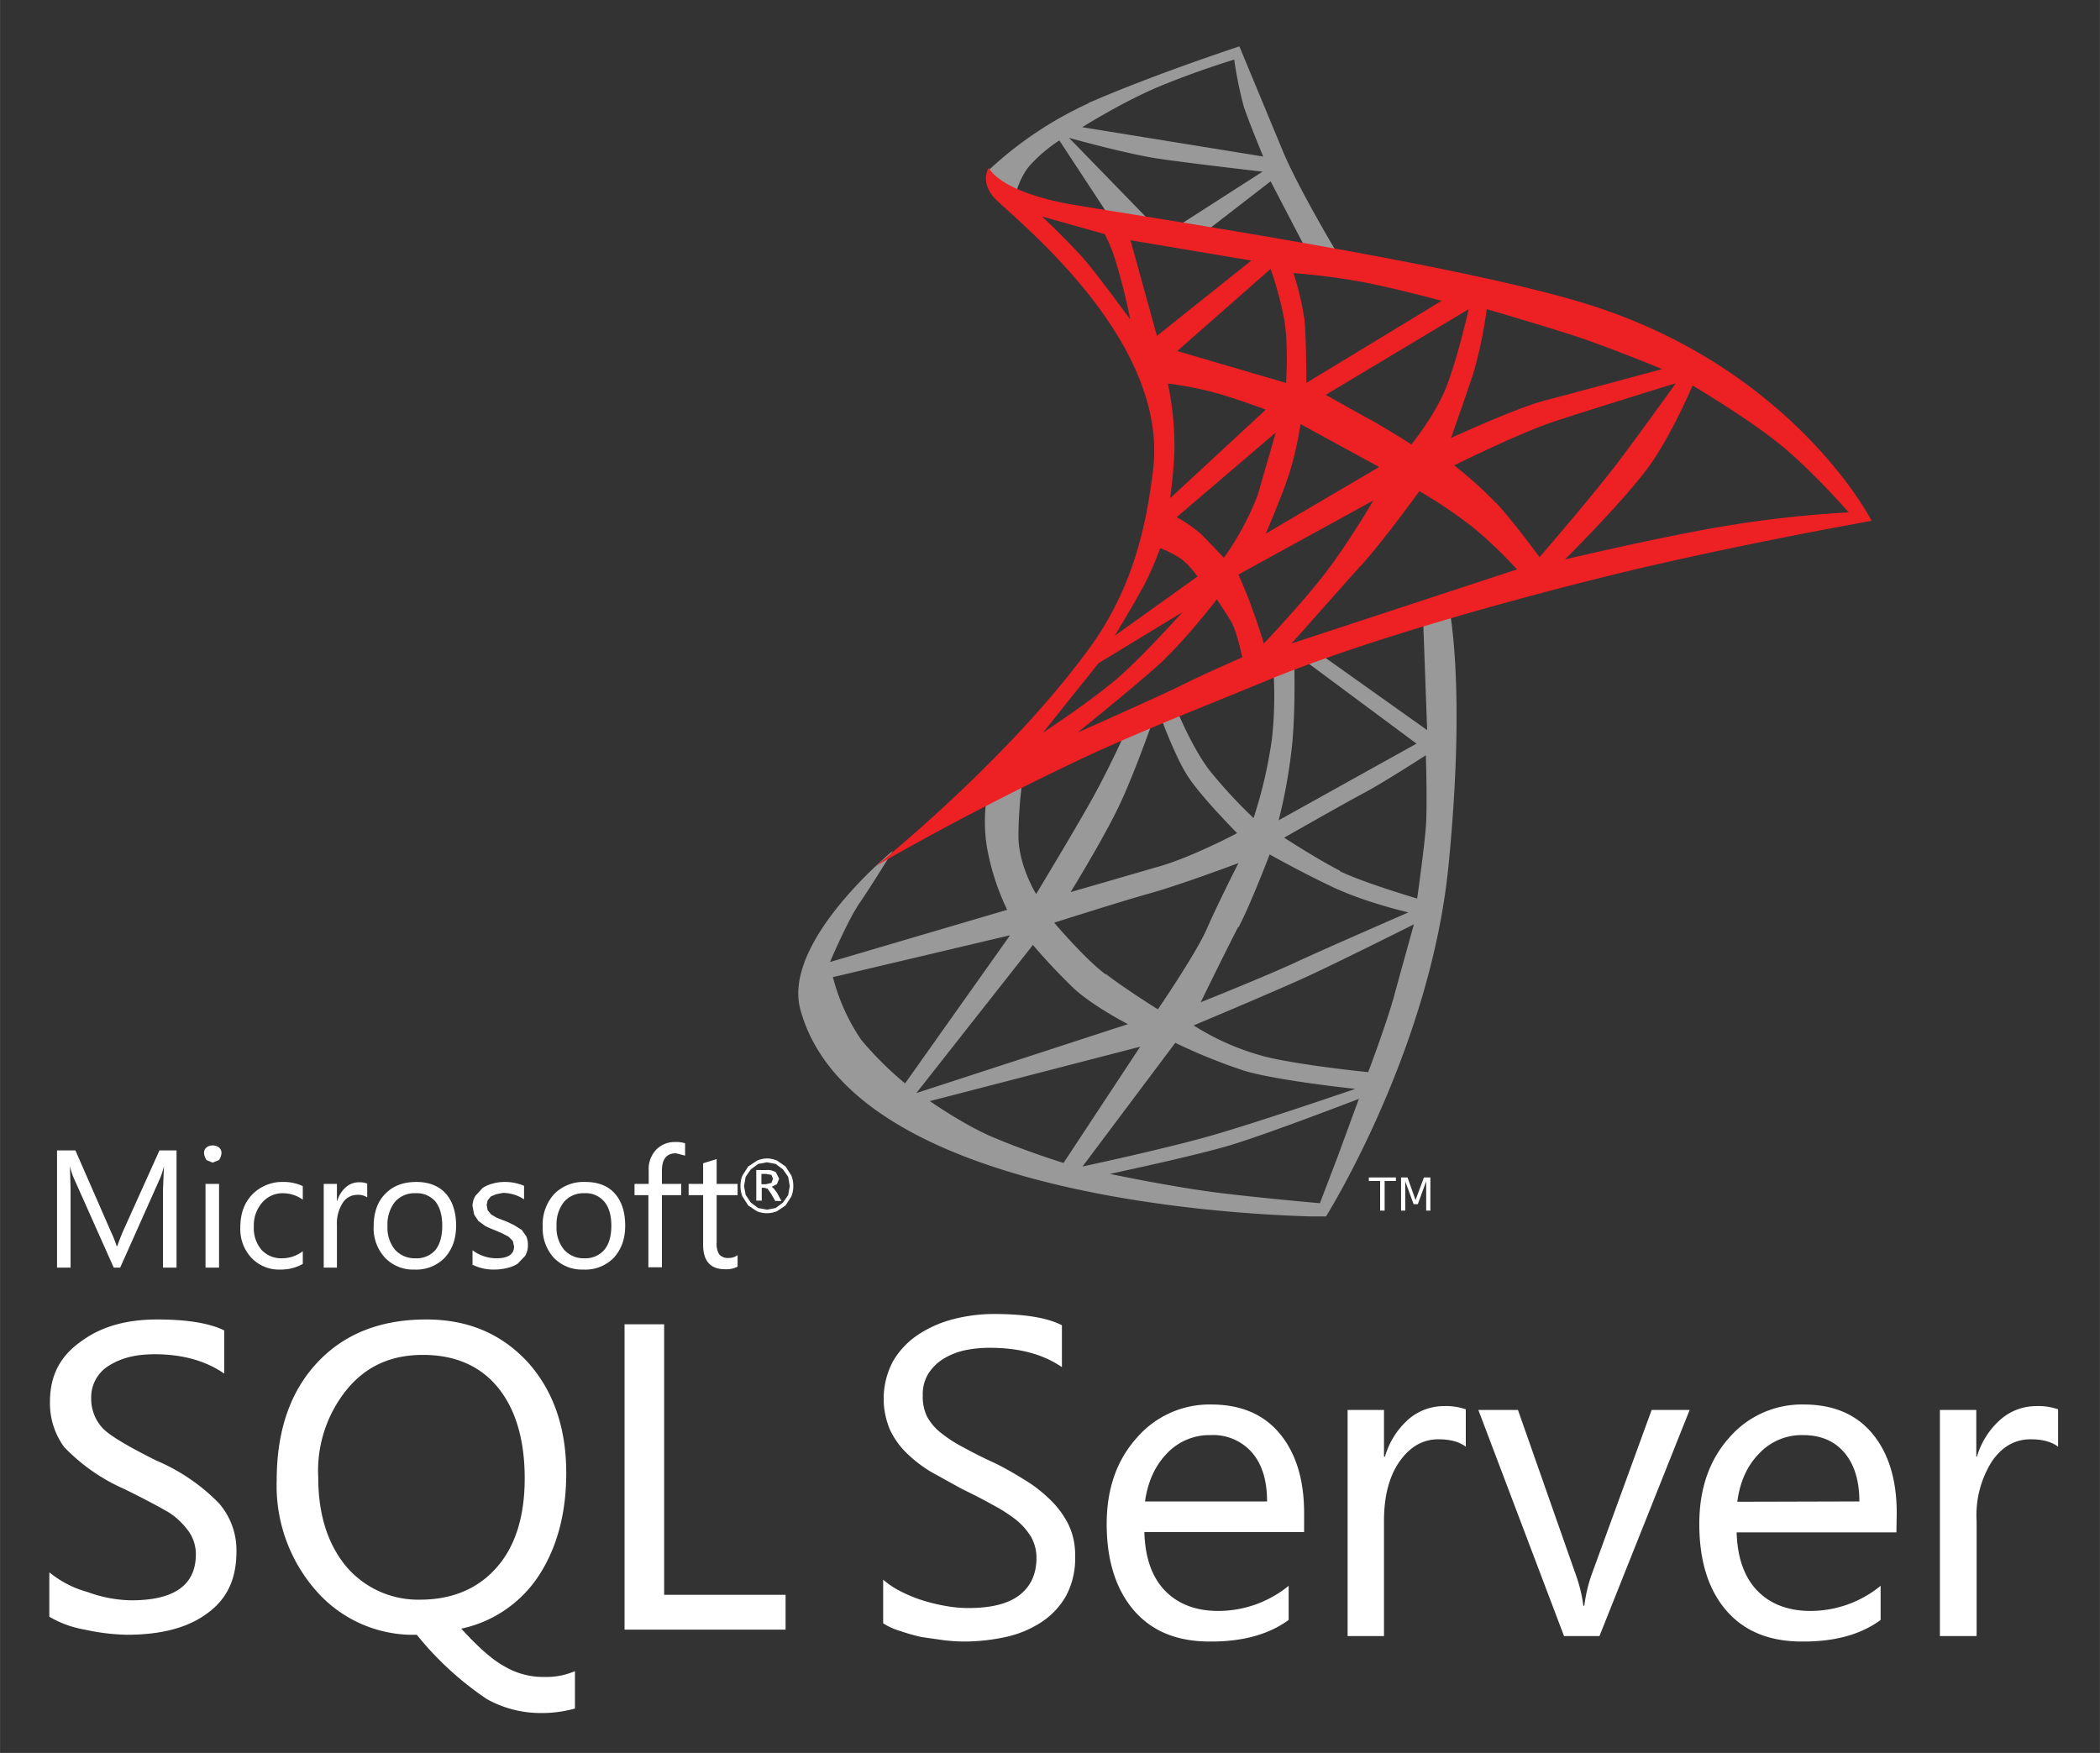 <svg xmlns="http://www.w3.org/2000/svg" id="图层_1" width="230mm" height="192mm" data-name="图层 1" viewBox="0 0 652 544.3"><rect x="0" y="0" width="652" height="544.3" fill="#333333" stroke="none"/><defs/><defs><style>.cls-1{fill:#fff}.cls-2{opacity:.5}</style></defs><path d="M238.1 359.7a8 8 0 013.2.7l2.6 1.8 1.8 2.8a8.8 8.8 0 01.6 3.3 8.6 8.6 0 01-.6 3.2l-1.8 2.8-2.7 1.8a8.3 8.3 0 01-6.2 0l-2.7-1.8-1.8-2.8a8.3 8.3 0 01-.6-3.2 8.4 8.4 0 01.6-3.3l1.8-2.8 2.7-1.8a8 8 0 013.1-.7m0 1.2l-2.7.5-2.3 1.7-1.6 2.3-.5 2.9.5 2.7 1.6 2.4 2.3 1.7 2.7.5 2.7-.5 2.3-1.7 1.6-2.3.5-2.8-.5-2.9-1.6-2.3-2.3-1.7zm-.2 2.4a5 5 0 013 .7l1 2-.7 1.7-1.6.8.6.5 1 1.3 1.4 2.6h-1.9l-1.4-2.4-1-1.4-1-.3h-.8v4h-1.7v-9.5zm-.1 1.2h-1.4v3.2h1.4l1.7-.4.5-1.3-.5-1.2z" class="cls-1"/><g class="cls-2"><path d="M379.4 370.5c-14.3-1.7-34.8-6-34.8-6s25.5-5.4 37-8.8 40.3-14.5 40.3-14.5l-6.6 18-5.5 14.4s-16.2-1.4-30.4-3.1m-70.7-17.2c-9.5-4-20-11.4-20-11.4L354 325l-23.8 36.1s-11.9-3.7-21.4-7.8m56.1-29.5a178 178 0 0021.2 8.6c10 3.1 34.7 5.7 34.7 5.7s-30 10.3-44.7 14.5-40 9.6-40 9.6zm-44.2-30.4a184.2 184.2 0 0012.8 13.6c6 5.5 16.7 11 16.7 11l-65.7 21.4zm-53.3 29.5a62 62 0 01-8.8-19.5l55-13-32.6 46a105.8 105.8 0 01-13.6-13.5m124.7 5a79 79 0 01-21.5-9.5s24.3-10.2 34.4-14.8 34-16.6 34-16.6-4 14.3-6.2 22.4-8 23.5-8 23.5-21.4-2.1-32.8-5m-48.8-25.4c-6.4-4.8-15.9-16-15.9-16s20.7-6.6 30-9.2 27.2-9.3 27.2-9.3-6.5 12.8-9.8 20.4-15.2 25-15.2 25-9.8-6.1-16.2-11m41.2-14.4c3.8-7.2 9.7-22.7 9.7-22.7s8.8 5 19.3 10 23.8 8 23.8 8-26 11.3-35 15.5-29.5 12.4-29.5 12.4 7.9-16.2 11.6-23.3m31.7-17.5c-7.1-3.6-17.4-10.3-17.4-10.3s19.3-11 25-14 19-11.6 19-11.6.5 15.7 0 22.3S440 279 440 279s-16.9-5-24-8.5m33.8-82.8l-8 3.3 1.3 35.7-34.2-24.3-4.8 2 35.7 26.5-42.8 23.8a166.3 166.3 0 004.3-24.7c1-11.9.5-25.7.5-25.7l-6.5 2.9a120.7 120.7 0 01-.4 22.3 140.7 140.7 0 01-5.7 24.5 153 153 0 01-13.6-14.7c-5.7-7.4-10.5-19.5-10.5-19.5l-5 2.1s4.5 12.6 8.6 19 15.4 17.8 15.4 17.8S370.4 266 360 269l-27.6 8s10.4-16.9 15.2-27.1 10.7-27.1 10.7-27.1L350 226s-5.5 12.6-12 24-16.3 27.6-16.3 27.6-5.5-8.8-5.5-18.1a134.3 134.3 0 011.4-18.3l-10.9 4.5a49 49 0 00-.2 17.8 75.7 75.7 0 006.2 19l-55 16.2s5.5-13 9.3-18.5 10.2-16 10.2-16-34.5 28.1-28.7 49.3C264.2 371 382 377 407 377.7h4.7c1.4-2.2 32.4-52.7 38-108.6 5.6-56.4.2-80.8 0-81.5z" class="cls-1"/></g><g class="cls-2"><path d="M336 39.5s12.7-8 24.3-12.8 22.9-8.2 22.9-8.2a120.9 120.9 0 003 14.7c1.8 5.3 6 15.4 6 15.4zm1.9-7.4a115.7 115.7 0 00-31 20.8l8 9s1.3-6.6 5-10.7a47.4 47.4 0 019-7.6l17.4 26.5 13.5 1.4-27.9-28.7s17.8 5 28 6.5 32.1 4 32.1 4L361.3 73l9 2 24.2-18.7L405.8 78l9.9 1.5c-.8-1.3-13.1-21.9-17.7-33.3l-13.2-31.8S358 23.2 337.9 32" class="cls-1"/></g><path fill="#ed2024" d="M341.1 205.9l26-15.8s-11 12.3-19 19.5-24.3 17.9-24.3 17.9zm20.7-1.5c7-6.6 16-18.3 16-18.3s3 4.4 4.6 7.2 3.3 10.8 3.3 10.8-13 5.7-18.5 8.5-32.7 14.9-32.7 14.9 20.4-16.4 27.3-23m-7-22a95.7 95.7 0 005.4-12.3 35.3 35.3 0 016 3c2.7 1.7 5.6 5.8 5.6 5.8l-25.7 18.4s5.6-9.2 8.7-15m34 6.7c-1.4-4.2-4.3-10.7-4.3-10.7l41.9-23s-7 12-14.2 21.6-19.8 22.8-19.8 22.8-2-6.6-3.6-10.7m33.7-13.4c7-7.7 18.2-23.2 18.2-23.2a149.4 149.4 0 0116.7 11.3 137.5 137.5 0 0113.6 13l-70 23 21.5-24.2m-49.2-9.4a39.2 39.2 0 00-8-5.6l30.8-26.3-5.6 19.4a89 89 0 01-10.5 19.5l-6.7-7m27.1-19.5a110 110 0 003.4-15l24.4 13.3-35.2 20.7s5.2-12.1 7.4-19m112.7-3.5c6.8-10.1 12.4-23.5 12.4-23.5s16.6 9.8 26.8 18 21.7 21.4 21.7 21.4a348.9 348.9 0 00-38.8 4.3c-20.2 3.4-49.3 10.3-49.3 10.3s20.4-20.3 27.2-30.5m-148.5-7.1a92.3 92.3 0 00-2-17 105.4 105.4 0 0115.2 3c7 2 15.2 5.1 15.2 5.1l-29.7 27.5s1.6-11.1 1.3-18.7m99.8 20.1a124.1 124.1 0 00-12.9-11.6s19.9-9.9 30.7-13.5 38.1-12 38.1-12-9 12.6-17 23.3S478 173 478 173s-8.2-11.2-13.6-17m-39.2-25.8l-13.6-7.6L456 96s-3.7 16.4-7.3 25-10.5 17-10.5 17-6.8-4.4-12.9-7.8m32-13.8a136 136 0 004.3-20.4s17.2 5 27.3 8.3 27.2 10.3 27.2 10.3-27.8 7.5-36.6 9.8-29 11.6-29 11.6 3.9-10.9 6.8-19.7m-52.3-17.2a91.2 91.2 0 00-3.4-14.3s10.1.7 20.5 2.6 25.5 6 25.5 6l-42 25.5s0-13.6-.6-19.8m-39.5 9.9l29-25.5a110 110 0 014.2 15.6c1.4 8 .6 19.8.6 19.8zm-14.5-34.4l37.5 6.3-29.3 23.4zM336 79.8a246.3 246.3 0 00-12.5-12.6l19.5 5.5a46.3 46.3 0 013.1 7.5 172.3 172.3 0 014.8 19S340.6 85 336 79.8m-27.5-18.6c4.4 5.2 54.6 43.2 49.5 84.7-1.8 14.7-5.3 35-19 54.3-24.6 34.3-64.7 66.8-67.2 68.8 2.3-1.4 28.4-16.6 64.2-33.5 17-8 38-16.2 56.4-23.8 29.3-12.2 76-25.5 115.7-35 39.1-9.1 71.3-14.6 73-15-1.5-3-26.6-48.5-89.4-67.6C452 82 364 68.7 334 63.7c-24-4-27-11.6-27-11.6s-2.8 4 1.5 9.1"/><path d="M425 365.6h8.4v1.1h-3.5v9.2h-1.4v-9.2H425v-1.1zM435 365.6h2l2.5 7 2.6-7h2v10.3h-1.3v-9.1l-2.6 7.1h-1.3l-2.6-7.1v9.1H435v-10.3zM274.2 504v-13.5a26.3 26.3 0 005.6 3.7 43.8 43.8 0 006.9 2.8 54.6 54.6 0 007.2 1.7 38.3 38.3 0 006.8.6q10.6 0 15.8-4t5.3-11.3a13.2 13.2 0 00-1.8-7 20.7 20.7 0 00-4.8-5.3 49.9 49.9 0 00-7.3-4.6c-2.8-1.6-5.8-3.1-9.1-4.7l-9.6-5.3a40.8 40.8 0 01-7.8-6 24.5 24.5 0 01-5.1-7.2 24.7 24.7 0 011-21.3 25 25 0 017.8-8.2 35.8 35.8 0 0110.9-4.8 50.4 50.4 0 0112.6-1.6c9.7 0 16.7 1.2 21.1 3.5v13q-8.7-6-22.3-6a37 37 0 00-7.5.7 21.5 21.5 0 00-6.8 2.6 14.9 14.9 0 00-4.8 4.6 12.2 12.2 0 00-1.8 6.9 14 14 0 001.3 6.5 16.4 16.4 0 004.2 5 43.1 43.1 0 006.7 4.4c2.6 1.4 5.6 3 9.1 4.6s6.9 3.6 10 5.5a44.1 44.1 0 018.3 6.4 28.3 28.3 0 015.7 7.8 21.8 21.8 0 012 9.7 24.6 24.6 0 01-2.8 12.3 23.7 23.7 0 01-7.7 8.2 33 33 0 01-11.1 4.6 61 61 0 01-13.3 1.4 57 57 0 01-5.8-.4l-7-1a58.2 58.2 0 01-6.7-1.9 20 20 0 01-5.1-2.3m130.6-28.4h-49.6c.2 7.8 2.3 13.9 6.3 18.1s9.6 6.4 16.6 6.4a34.6 34.6 0 0021.9-7.8V503q-9.3 6.8-24.5 6.7c-10 0-17.8-3.1-23.4-9.5s-8.6-15.4-8.6-27q0-16.3 9.3-26.7a29.8 29.8 0 0123.1-10.4q13.8 0 21.3 9c5 6 7.6 14.2 7.6 24.7zm-11.5-9.5q0-9.8-4.7-15.2a16 16 0 00-12.8-5.4 18.2 18.2 0 00-13.6 5.7q-5.5 5.7-6.8 14.9zm61.7-17c-2-1.5-4.8-2.3-8.5-2.3-4.8 0-8.8 2.3-12 6.8s-4.9 10.7-4.9 18.5V508h-11.3v-70.2h11.3v14.5h.3a24.6 24.6 0 017.3-11.6 16.8 16.8 0 0111.1-4.1 18.4 18.4 0 016.7 1zm69.5-11.4l-28 70.2h-11L459 437.8h12.3l17.9 51a45 45 0 012.4 9.8h.3a46.7 46.7 0 012.2-9.5l18.7-51.3zm64.2 38h-49.6c.2 7.7 2.3 13.8 6.3 18s9.6 6.4 16.6 6.4a34.4 34.4 0 0021.8-7.8V503q-9.2 6.8-24.4 6.7c-10 0-17.8-3.1-23.4-9.5s-8.5-15.4-8.5-27q0-16.3 9.2-26.7a29.8 29.8 0 0123.2-10.4q13.8 0 21.3 9c5 6 7.6 14.2 7.6 24.7zm-11.5-9.6c0-6.5-1.6-11.6-4.7-15.2s-7.3-5.4-12.9-5.4a18.1 18.1 0 00-13.5 5.7q-5.6 5.7-6.8 15zm61.7-17c-2-1.5-4.8-2.3-8.5-2.3q-7.3 0-12 6.8a31.3 31.3 0 00-4.8 18.6V508h-11.4v-70.2h11.3v14.5h.2a24.6 24.6 0 017.4-11.6 16.8 16.8 0 0111-4.1 18.4 18.4 0 016.8 1zM54.8 393.6h-4.2v-24.4l.3-7.1a26.4 26.4 0 01-1.1 3.5l-12.5 28h-2l-12.4-27.8a21.4 21.4 0 01-1.2-3.7l.2 7.1v24.4h-4.2v-36.4h5.7l11.1 25.4a36.2 36.2 0 011.7 4.3h.2a74 74 0 011.7-4.4l11.4-25.3h5.3v36.4M66 361l-1.9-.8c-3.7-6.1 7.6-6 3.9 0l-2 .8m2 32.6h-4.2v-26H68zM94.1 392.4a13.7 13.7 0 01-7 1.8 11.7 11.7 0 01-9-3.6 13 13 0 01-3.5-9.4c0-4.3 1.2-7.7 3.7-10.3A13 13 0 0188 367a13.8 13.8 0 016 1.3v4.2a10.6 10.6 0 00-6.1-2 8.3 8.3 0 00-6.5 2.9 10.7 10.7 0 00-2.6 7.5 10.3 10.3 0 002.4 7.2 8.3 8.3 0 006.4 2.6 10.5 10.5 0 006.4-2.2v4M114 371.8a5 5 0 00-3.1-.8 5.3 5.3 0 00-4.5 2.5 11.6 11.6 0 00-1.8 6.8v13.3h-4.1v-26h4.1v5.3h.1a9 9 0 012.7-4.3 6.2 6.2 0 014.1-1.5 6.7 6.7 0 012.5.4v4.3M128.7 394.2a12 12 0 01-9.2-3.7 13.5 13.5 0 01-3.5-9.6q0-6.6 3.6-10.2c2.4-2.5 5.6-3.7 9.7-3.7 3.8 0 6.9 1.2 9 3.5s3.3 5.7 3.3 10-1.2 7.4-3.5 10a12.3 12.3 0 01-9.5 3.7m.3-23.7a8 8 0 00-6.3 2.7 11.3 11.3 0 00-2.3 7.5 10.7 10.7 0 002.3 7.3 8.2 8.2 0 006.3 2.7 7.7 7.7 0 006.3-2.6c1.4-1.8 2.1-4.3 2.1-7.5s-.7-5.7-2.1-7.5a7.6 7.6 0 00-6.2-2.6M146.7 392.6v-4.4a12.3 12.3 0 007.4 2.5q5.5 0 5.5-3.7l-.4-1.7-1.3-1.3-1.9-1-2.3-1a31 31 0 01-3-1.3l-2.2-1.6-1.3-2-.5-2.6a6.2 6.2 0 01.9-3.2l2.2-2.4a9.7 9.7 0 013.2-1.4 13 13 0 013.7-.5 15 15 0 016 1.2v4.2a12 12 0 00-6.6-2l-2 .4-1.7.7-1 1.2-.3 1.4.3 1.7 1.1 1.3 1.7 1 2.3.9c1.2.4 2.2 1 3.1 1.4l2.4 1.5 1.4 2a6.8 6.8 0 01.5 2.8 6.3 6.3 0 01-.9 3.3l-2.3 2.4a10.3 10.3 0 01-3.2 1.3 16.4 16.4 0 01-4 .5 14.5 14.5 0 01-7-1.6M181.1 394.2a12.1 12.1 0 01-9.2-3.7 13.5 13.5 0 01-3.4-9.6 14 14 0 013.6-10.2 12.8 12.8 0 019.6-3.7c4 0 7 1.2 9.1 3.5s3.3 5.7 3.3 10-1.2 7.4-3.5 10a12.3 12.3 0 01-9.5 3.7m.3-23.7a7.9 7.9 0 00-6.3 2.7 11.1 11.1 0 00-2.3 7.5 10.6 10.6 0 002.3 7.3 8.1 8.1 0 006.3 2.7 7.7 7.7 0 006.2-2.6c1.5-1.8 2.2-4.3 2.2-7.5s-.7-5.7-2.2-7.5a7.5 7.5 0 00-6.2-2.6M212.6 358.8l-2.7-.7c-3 0-4.4 1.8-4.4 5.5v4h6v3.5h-6v22.4h-4.2v-22.4H197v-3.5h4.4v-4.2a8.7 8.7 0 012.4-6.5 8 8 0 015.9-2.3 8.6 8.6 0 013 .4v3.8M229 393.3a7.6 7.6 0 01-3.9.8c-4.5 0-6.8-2.5-6.8-7.6v-15.4h-4.5v-3.5h4.5v-6.4l4.2-1.3v7.7h6.5v3.5h-6.5v14.7a6.2 6.2 0 00.8 3.7 3.6 3.6 0 003 1.1 4.3 4.3 0 002.7-.9v3.6" class="cls-1"/><path fill="#fff" fill-rule="evenodd" d="M243.9 506h-50v-94.8h12.3v84h37.7V506M98.8 458.8q0 17 8.6 27.5a29.3 29.3 0 0023 10.4c10 0 18-3.4 23.8-10s8.7-15.8 8.7-27.7c0-12.3-3-21.8-8.5-28.4s-13.3-9.9-23.1-9.9-17.5 3.4-23.5 10.6a40 40 0 00-9 27.5m79.7 71.7a38 38 0 01-10.7 1.4 34.3 34.3 0 01-16.6-4.3 98.1 98.1 0 01-21.8-20A40 40 0 0198.2 494a49.3 49.3 0 01-12.3-34.3c0-15.3 4.1-27.4 12.4-36.4s19.6-13.6 34-13.6c13 0 23.3 4.4 31.5 13.2 8 8.9 12 20.4 12 34.5 0 12.6-2.9 23.2-8.5 31.8a38.2 38.2 0 01-24.1 16.5c5.3 5.8 9.7 9.7 13.4 11.7a23.7 23.7 0 0012.4 3.3 22.6 22.6 0 009.5-1.8zM15.3 488.2a31.7 31.7 0 0011.8 6.1 40.7 40.7 0 0013.7 2.6q20 0 20-14.3a12.3 12.3 0 00-2.3-7.2 23.2 23.2 0 00-5.8-5.6c-2.5-1.5-7.1-4-14-7.4a58.5 58.5 0 01-18.8-13.1 23 23 0 01-4.4-14c0-8 3-14 9.4-18.6 6.4-4.8 14.2-7 24-7 9.3 0 16.3 1.2 20.7 3.4v13.4c-5.8-4-13-6-21.6-6-6 0-10.5 1.2-14.3 3.6a11.5 11.5 0 00-5.4 10 13.4 13.4 0 003.8 9.6c2.5 2.4 8 5.6 16.4 9.8A59.6 59.6 0 0168 466.8a22.2 22.2 0 015.4 15c0 8.3-2.8 14.6-9 19.1-6 4.5-14.3 6.7-25.1 6.7a67.2 67.2 0 01-13-1.6 32.4 32.4 0 01-11-4z"/></svg>